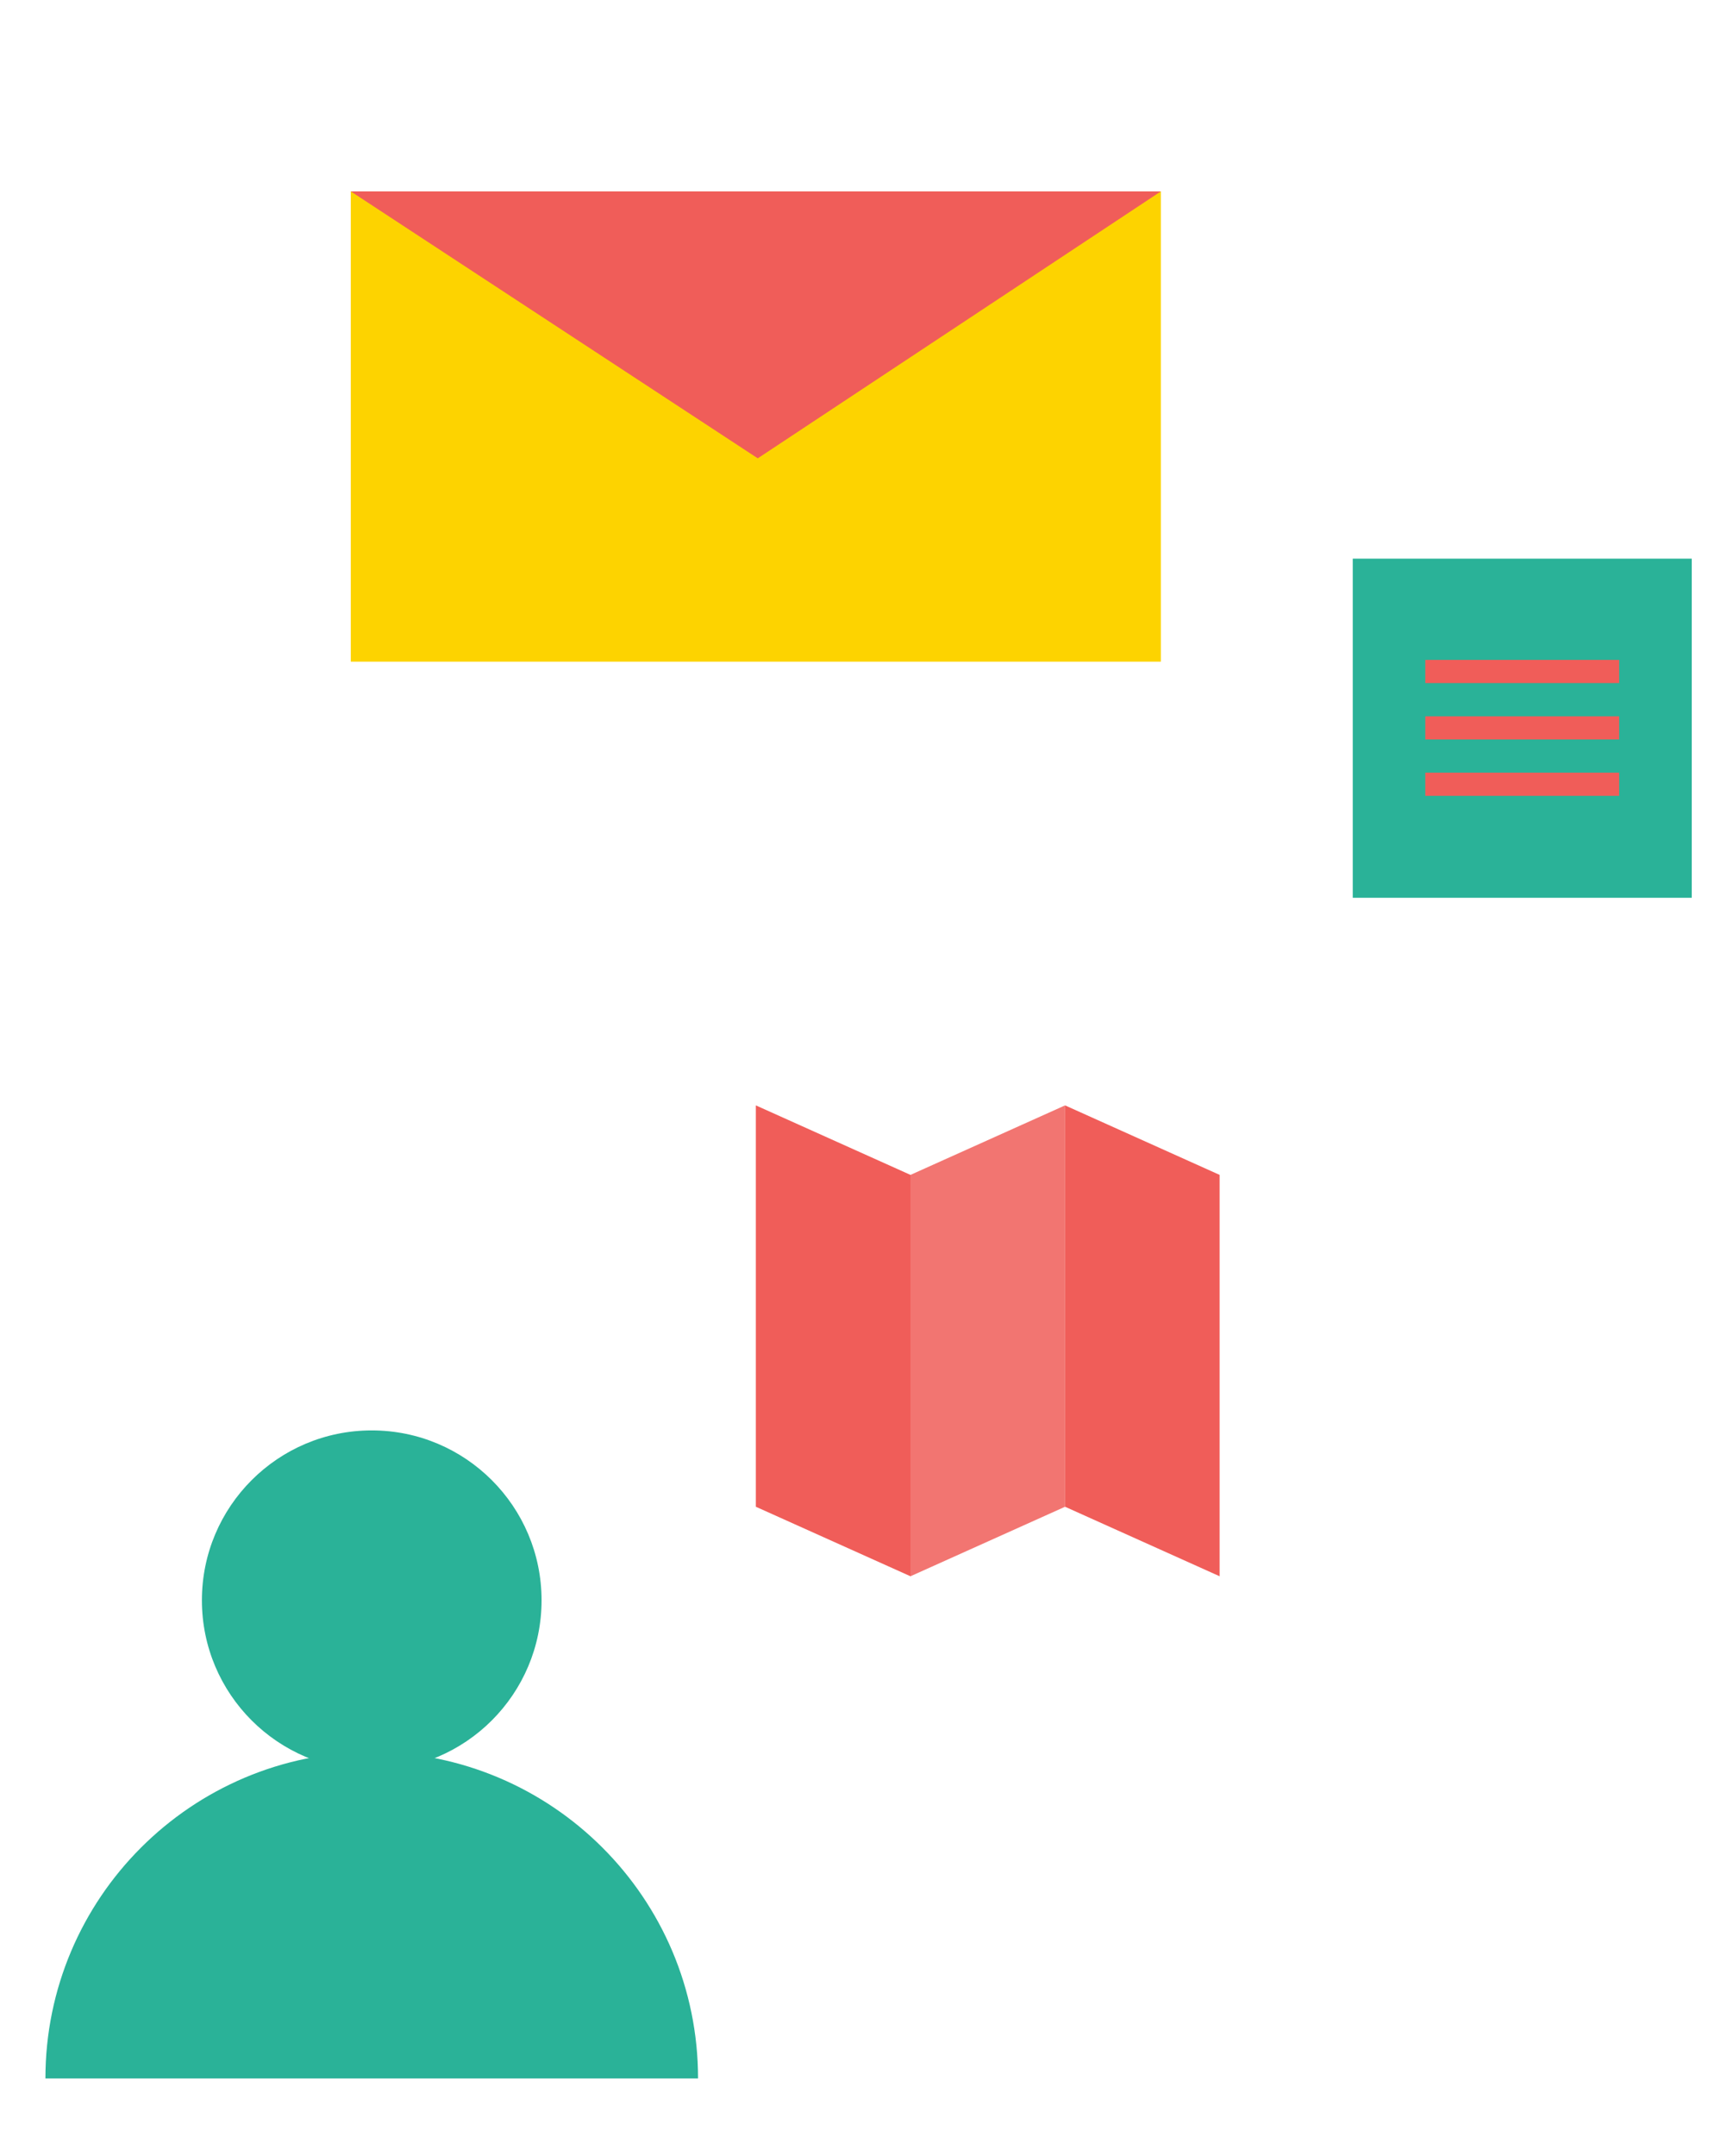 <?xml version="1.0" encoding="UTF-8" standalone="no"?>
<!DOCTYPE svg PUBLIC "-//W3C//DTD SVG 1.1//EN" "http://www.w3.org/Graphics/SVG/1.1/DTD/svg11.dtd">
<svg width="100%" height="100%" viewBox="0 0 343 428" version="1.1" xmlns="http://www.w3.org/2000/svg" xmlns:xlink="http://www.w3.org/1999/xlink" xml:space="preserve" xmlns:serif="http://www.serif.com/" style="fill-rule:evenodd;clip-rule:evenodd;stroke-miterlimit:10;">
    <g transform="matrix(1,0,0,1,483,46)">
        <g transform="matrix(1,0,0,1,-1059,-468)">
            <rect x="645.67" y="460" width="160.89" height="93.37" style="fill:rgb(253,211,0);"/>
        </g>
        <g transform="matrix(1,0,0,1,-1059,-468)">
            <path d="M726.5,513L645.67,460L806.56,460L726.5,513Z" style="fill:rgb(240,93,89);fill-rule:nonzero;"/>
        </g>
        <g transform="matrix(1,0,0,1,-1059,-468)">
            <path d="M439.11,631L531.11,631" style="fill:none;fill-rule:nonzero;stroke:rgb(240,93,89);stroke-width:11px;"/>
        </g>
        <g transform="matrix(1,0,0,1,-1059,-468)">
            <path d="M439.11,657.75L531.11,657.75" style="fill:none;fill-rule:nonzero;stroke:rgb(240,93,89);stroke-width:11px;"/>
        </g>
        <g transform="matrix(1,0,0,1,-1059,-468)">
            <path d="M439.11,684.5L531.11,684.5" style="fill:none;fill-rule:nonzero;stroke:rgb(240,93,89);stroke-width:11px;"/>
        </g>
        <g transform="matrix(1,0,0,1,-1059,-468)">
            <rect x="844.67" y="532.92" width="67.33" height="67.33" style="fill:rgb(42,178,152);"/>
        </g>
        <g transform="matrix(1,0,0,1,-1059,-468)">
            <path d="M859.08,555.32L897.58,555.32" style="fill:none;fill-rule:nonzero;stroke:rgb(240,93,89);stroke-width:4.6px;"/>
        </g>
        <g transform="matrix(1,0,0,1,-1059,-468)">
            <path d="M859.08,566.52L897.58,566.52" style="fill:none;fill-rule:nonzero;stroke:rgb(240,93,89);stroke-width:4.6px;"/>
        </g>
        <g transform="matrix(1,0,0,1,-1059,-468)">
            <path d="M859.08,577.71L897.58,577.71" style="fill:none;fill-rule:nonzero;stroke:rgb(240,93,89);stroke-width:4.6px;"/>
        </g>
        <g transform="matrix(1,0,0,1,-1059,-468)">
            <circle cx="649.83" cy="739.73" r="33.73" style="fill:rgb(42,178,152);"/>
        </g>
        <g transform="matrix(1,0,0,1,-1059,-468)">
            <path d="M585.02,834.67C585.02,798.88 614.03,769.86 649.83,769.86C685.62,769.86 714.64,798.87 714.64,834.67" style="fill:rgb(42,178,152);fill-rule:nonzero;"/>
        </g>
        <g transform="matrix(1,0,0,1,-1059,-468)">
            <path d="M726.12,641.47L756.83,655.27L756.83,734.96L726.12,721.16" style="fill:rgb(240,93,89);fill-rule:nonzero;"/>
            <path d="M787.53,641.47L818.23,655.27L818.23,734.96L787.53,721.16" style="fill:rgb(240,93,89);fill-rule:nonzero;"/>
            <path d="M756.83,655.27L787.53,641.47L787.53,721.16L756.83,734.96" style="fill:rgb(240,93,89);fill-opacity:0.85;fill-rule:nonzero;"/>
        </g>
    </g>
</svg>
